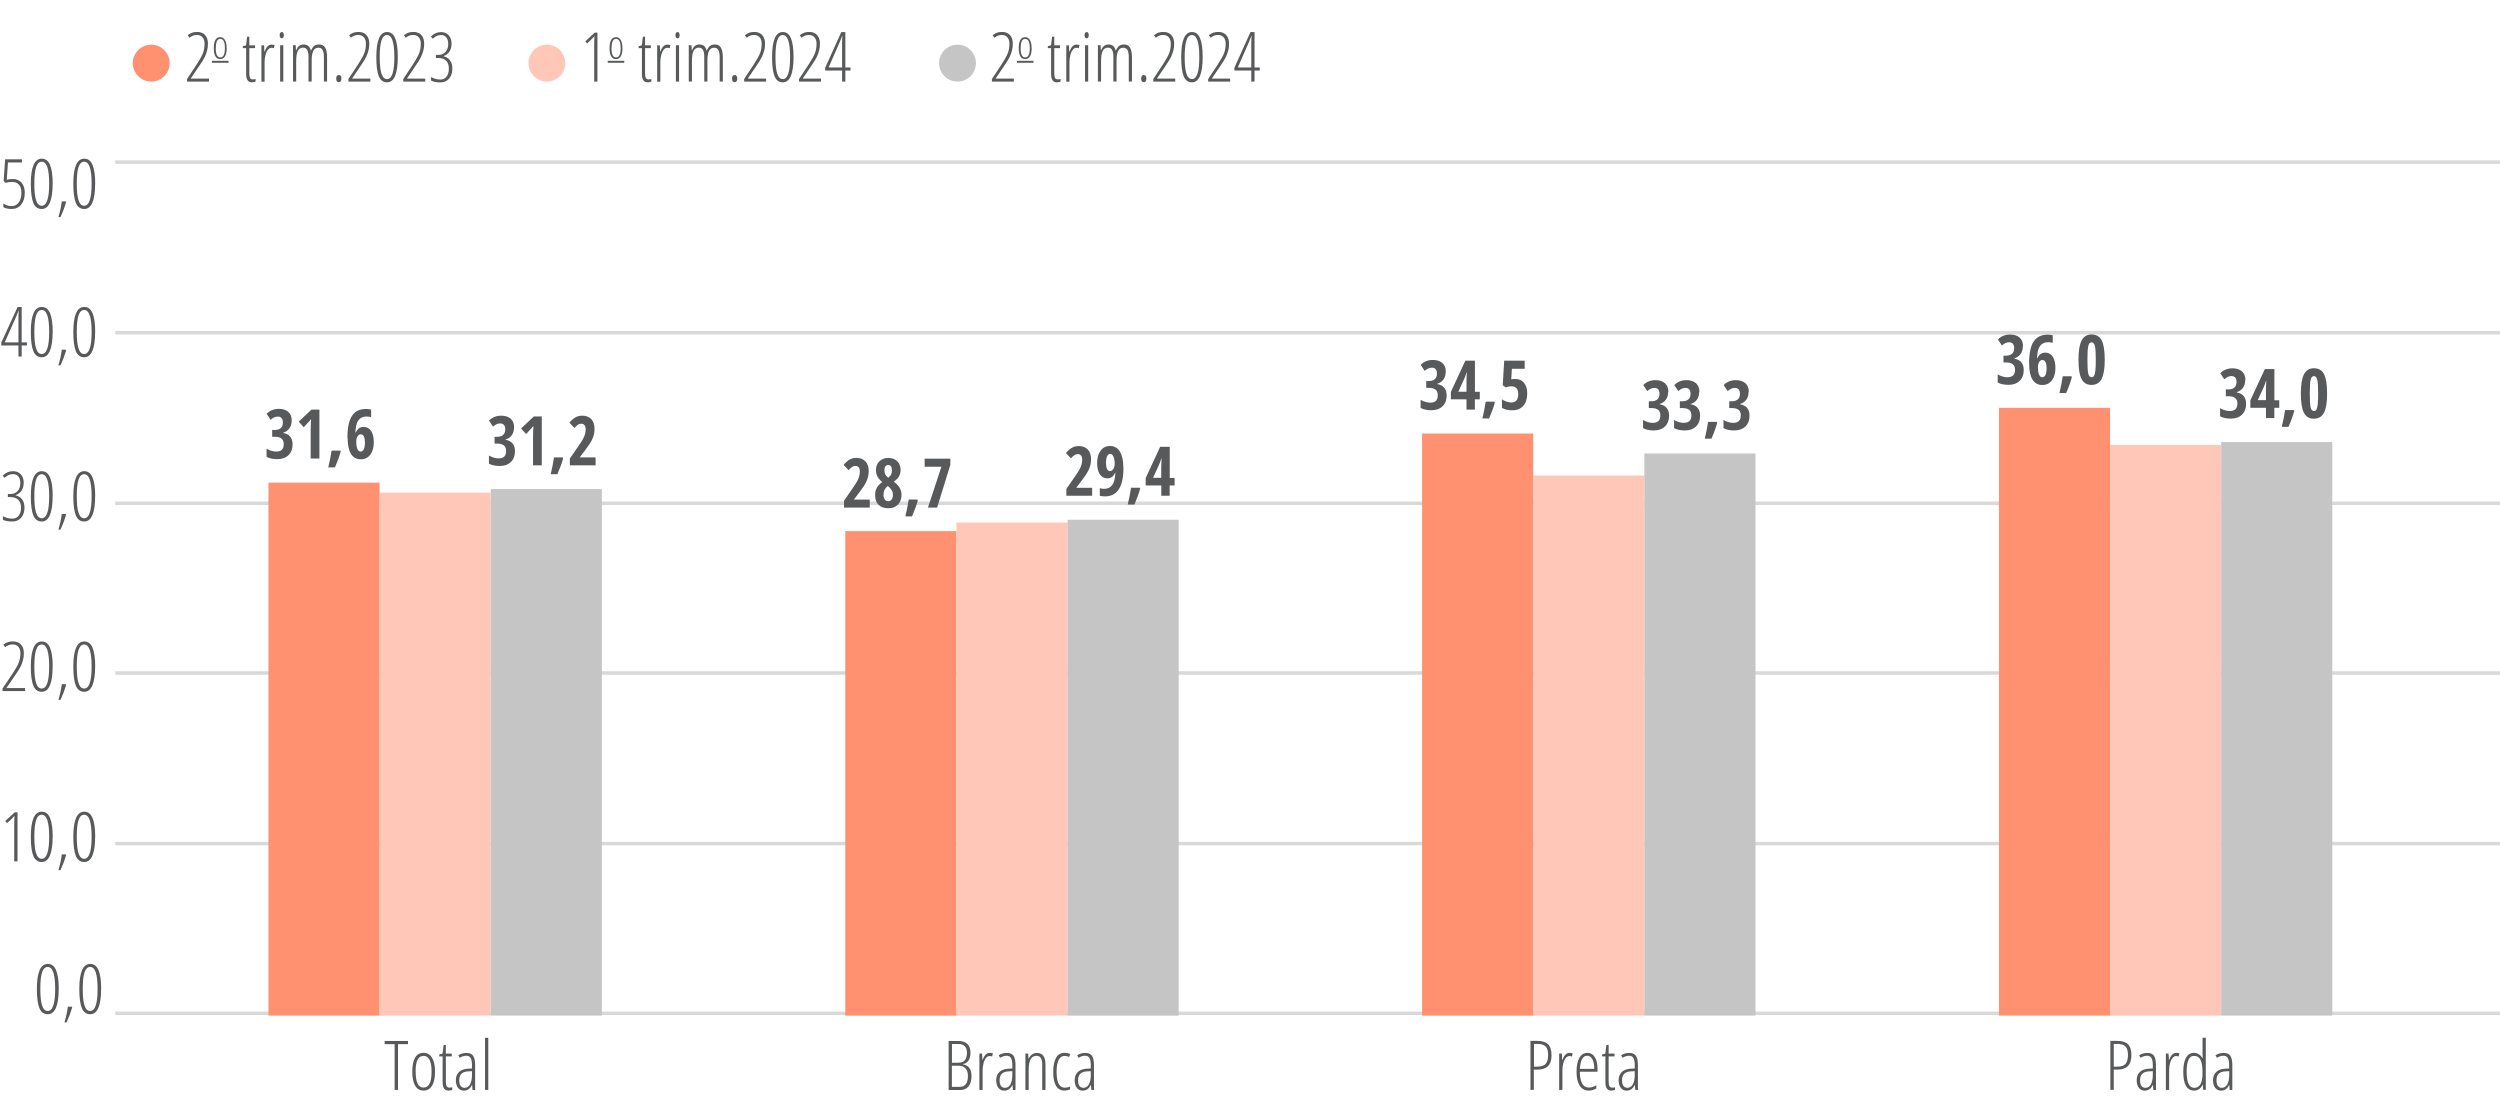 <?xml version="1.0" encoding="UTF-8"?>
<svg xmlns="http://www.w3.org/2000/svg" version="1.1" viewBox="0 0 355.27 157.32">
  <defs>
    <style>
      .cls-1 {
        fill: #58595b;
      }

      .cls-1, .cls-2, .cls-3, .cls-4, .cls-5 {
        stroke-width: 0px;
      }

      .cls-2 {
        fill: #ffc7b8;
      }

      .cls-3 {
        fill: #ff9070;
      }

      .cls-6 {
        fill: none;
        stroke: #d9d9d9;
        stroke-miterlimit: 10;
        stroke-width: .5px;
      }

      .cls-4 {
        fill: #c5c5c5;
      }

      .cls-5 {
        fill: #c5c5c5;
      }
    </style>
  </defs>
  <g id="Camada_2" data-name="Camada 2">
    <g>
      <path class="cls-1" d="M144.08,11.6h-3.12v-.37l1.4-2.12c.43-.66.72-1.18.87-1.58.15-.4.22-.84.22-1.33,0-.37-.1-.67-.29-.9-.19-.22-.46-.33-.79-.33-.22,0-.41.03-.57.1-.16.06-.33.16-.49.29l-.25-.36c.22-.17.44-.29.64-.36s.44-.1.71-.1c.48,0,.85.15,1.12.45s.4.7.4,1.21c0,.35-.04.68-.12.99-.08.31-.19.61-.33.9-.14.3-.38.68-.7,1.15l-1.28,1.89v.04h2.58v.43Z"/>
      <path class="cls-1" d="M146.61,6.84c0,.51-.08.9-.24,1.16-.16.27-.39.4-.69.4s-.52-.13-.68-.4c-.16-.27-.23-.66-.23-1.16,0-1.04.31-1.56.92-1.56.29,0,.51.14.67.41.16.27.24.65.24,1.15ZM145.04,6.84c0,.44.05.76.16.99.1.22.27.33.49.33.43,0,.65-.44.65-1.32s-.22-1.31-.65-1.31c-.23,0-.39.11-.49.33-.1.22-.15.54-.15.98Z"/>
      <path class="cls-1" d="M150.34,11.28c.14,0,.26-.02.37-.06v.38c-.14.06-.32.1-.54.1-.53,0-.8-.4-.8-1.19v-3.67h-.47v-.27l.46-.13.15-1.23h.31v1.23h.82v.4h-.82v3.54c0,.35.04.59.11.71s.21.19.4.19Z"/>
      <path class="cls-1" d="M152.96,6.34c.16,0,.31.02.45.07l-.11.45c-.11-.05-.23-.07-.35-.07-.17,0-.34.09-.49.27-.15.18-.27.43-.35.75-.09.32-.13.67-.13,1.06v2.74h-.45v-5.17h.37l.05.9h.03c.24-.67.57-1,.98-1Z"/>
      <path class="cls-1" d="M154.12,5c0-.14.03-.25.09-.33.06-.08.13-.12.23-.12.09,0,.15.04.2.12.05.08.08.19.08.33s-.03.25-.08.33c-.05.08-.12.12-.2.12-.09,0-.17-.04-.23-.12-.06-.08-.09-.19-.09-.33ZM154.64,11.6h-.45v-5.17h.45v5.17Z"/>
      <path class="cls-1" d="M160.41,11.6v-3.52c0-.87-.25-1.3-.76-1.3-.35,0-.6.15-.75.45s-.23.75-.23,1.34v3.02h-.45v-3.52c0-.44-.06-.76-.19-.98-.12-.21-.32-.32-.58-.32-.34,0-.59.16-.75.47s-.23.82-.23,1.51v2.84h-.45v-5.17h.38l.04.72h.04c.21-.55.56-.82,1.05-.82.29,0,.51.08.68.23s.28.38.36.67c.12-.32.28-.55.46-.69s.42-.21.7-.21c.39,0,.68.15.86.45s.27.78.27,1.44v3.38h-.45Z"/>
      <path class="cls-1" d="M162.17,11.17c0-.34.12-.51.37-.51.1,0,.19.04.26.11.07.08.11.21.11.4s-.04.31-.11.39c-.07.08-.16.12-.26.12-.25,0-.37-.17-.37-.5Z"/>
      <path class="cls-1" d="M167.01,11.6h-3.12v-.37l1.4-2.12c.43-.66.72-1.18.87-1.58.15-.4.22-.84.22-1.33,0-.37-.1-.67-.29-.9-.19-.22-.46-.33-.79-.33-.22,0-.41.03-.57.1-.16.06-.33.16-.49.29l-.25-.36c.22-.17.44-.29.64-.36s.44-.1.71-.1c.48,0,.85.15,1.12.45s.4.7.4,1.21c0,.35-.04.68-.12.99-.08.31-.19.61-.33.9-.14.3-.38.68-.7,1.15l-1.28,1.89v.04h2.58v.43Z"/>
      <path class="cls-1" d="M170.91,8.11c0,1.18-.13,2.07-.38,2.68-.26.61-.64.91-1.15.91-.54,0-.92-.28-1.16-.84s-.36-1.48-.36-2.74c0-2.38.51-3.57,1.52-3.57.53,0,.91.29,1.16.89s.37,1.49.37,2.69ZM168.35,8.11c0,1.05.08,1.83.25,2.35.17.52.43.78.79.78.7,0,1.04-1.05,1.04-3.14s-.35-3.12-1.04-3.12c-.36,0-.62.26-.79.77-.17.51-.25,1.3-.25,2.35Z"/>
      <path class="cls-1" d="M174.81,11.6h-3.12v-.37l1.4-2.12c.43-.66.72-1.18.87-1.58.15-.4.22-.84.22-1.33,0-.37-.1-.67-.29-.9-.19-.22-.46-.33-.79-.33-.22,0-.41.03-.57.1-.16.06-.33.16-.49.29l-.25-.36c.22-.17.44-.29.64-.36s.44-.1.71-.1c.48,0,.85.15,1.12.45s.4.7.4,1.21c0,.35-.04.68-.12.99-.08.31-.19.61-.33.9-.14.3-.38.68-.7,1.15l-1.28,1.89v.04h2.58v.43Z"/>
      <path class="cls-1" d="M179.02,10.02h-.74v1.58h-.46v-1.58h-2.4v-.4l2.28-5.06h.58v5.03h.74v.43ZM177.82,9.59v-3.36c0-.39.01-.76.04-1.13h-.03l-.35.89-1.58,3.6h1.92Z"/>
      <path class="cls-1" d="M144.51,8.92v-.28h2.36v.28h-2.36Z"/>
    </g>
    <g>
      <path class="cls-1" d="M29.7,11.6h-3.12v-.37l1.4-2.12c.43-.66.72-1.18.87-1.58.15-.4.22-.84.22-1.33,0-.37-.1-.67-.29-.9-.19-.22-.46-.33-.79-.33-.22,0-.41.03-.57.1-.16.06-.33.16-.49.29l-.25-.36c.22-.17.44-.29.64-.36s.44-.1.71-.1c.48,0,.85.15,1.12.45s.4.7.4,1.21c0,.35-.04.68-.12.99-.08.31-.19.61-.33.9-.14.3-.38.68-.7,1.15l-1.28,1.89v.04h2.58v.43Z"/>
      <path class="cls-1" d="M32.22,6.84c0,.51-.08.9-.24,1.16-.16.27-.39.4-.69.4s-.52-.13-.68-.4c-.16-.27-.23-.66-.23-1.16,0-1.04.31-1.56.92-1.56.29,0,.51.14.67.41.16.27.24.65.24,1.15ZM30.66,6.84c0,.44.05.76.16.99.1.22.27.33.49.33.43,0,.65-.44.65-1.32s-.22-1.31-.65-1.31c-.23,0-.39.11-.49.33-.1.22-.15.54-.15.98Z"/>
      <path class="cls-1" d="M35.95,11.28c.14,0,.26-.02.37-.06v.38c-.14.06-.32.1-.54.1-.53,0-.8-.4-.8-1.19v-3.67h-.47v-.27l.46-.13.15-1.23h.31v1.23h.82v.4h-.82v3.54c0,.35.04.59.11.71s.21.19.4.19Z"/>
      <path class="cls-1" d="M38.58,6.34c.16,0,.31.02.45.07l-.11.45c-.11-.05-.23-.07-.35-.07-.17,0-.34.09-.49.27-.15.18-.27.43-.35.75-.09.32-.13.67-.13,1.06v2.74h-.45v-5.17h.37l.05.9h.03c.24-.67.57-1,.98-1Z"/>
      <path class="cls-1" d="M39.74,5c0-.14.03-.25.09-.33.06-.08.13-.12.23-.12.09,0,.15.04.2.12.05.08.08.19.08.33s-.03.25-.08.33c-.05.08-.12.12-.2.12-.09,0-.17-.04-.23-.12-.06-.08-.09-.19-.09-.33ZM40.26,11.6h-.45v-5.17h.45v5.17Z"/>
      <path class="cls-1" d="M46.03,11.6v-3.52c0-.87-.25-1.3-.76-1.3-.35,0-.6.15-.75.45s-.23.75-.23,1.34v3.02h-.45v-3.52c0-.44-.06-.76-.19-.98-.12-.21-.32-.32-.58-.32-.34,0-.59.16-.75.47s-.23.82-.23,1.51v2.84h-.45v-5.17h.38l.04.72h.04c.21-.55.56-.82,1.05-.82.29,0,.51.08.68.23s.28.38.36.67c.12-.32.28-.55.46-.69s.42-.21.7-.21c.39,0,.68.15.86.45s.27.78.27,1.44v3.38h-.45Z"/>
      <path class="cls-1" d="M47.78,11.17c0-.34.12-.51.37-.51.1,0,.19.04.26.11.07.08.11.21.11.4s-.04.31-.11.39c-.07.08-.16.12-.26.12-.25,0-.37-.17-.37-.5Z"/>
      <path class="cls-1" d="M52.63,11.6h-3.12v-.37l1.4-2.12c.43-.66.72-1.18.87-1.58.15-.4.22-.84.22-1.33,0-.37-.1-.67-.29-.9-.19-.22-.46-.33-.79-.33-.22,0-.41.03-.57.1-.16.06-.33.16-.49.29l-.25-.36c.22-.17.44-.29.64-.36s.44-.1.71-.1c.48,0,.85.15,1.12.45s.4.7.4,1.21c0,.35-.04.68-.12.99-.08.31-.19.61-.33.9-.14.3-.38.68-.7,1.15l-1.28,1.89v.04h2.58v.43Z"/>
      <path class="cls-1" d="M56.53,8.11c0,1.18-.13,2.07-.38,2.68-.26.61-.64.91-1.15.91-.54,0-.92-.28-1.16-.84s-.36-1.48-.36-2.74c0-2.38.51-3.57,1.52-3.57.53,0,.91.29,1.16.89s.37,1.49.37,2.69ZM53.96,8.11c0,1.05.08,1.83.25,2.35.17.52.43.78.79.78.7,0,1.04-1.05,1.04-3.14s-.35-3.12-1.04-3.12c-.36,0-.62.26-.79.77-.17.51-.25,1.3-.25,2.35Z"/>
      <path class="cls-1" d="M60.43,11.6h-3.12v-.37l1.4-2.12c.43-.66.72-1.18.87-1.58.15-.4.22-.84.22-1.33,0-.37-.1-.67-.29-.9-.19-.22-.46-.33-.79-.33-.22,0-.41.03-.57.1-.16.06-.33.16-.49.29l-.25-.36c.22-.17.44-.29.64-.36s.44-.1.71-.1c.48,0,.85.15,1.12.45s.4.7.4,1.21c0,.35-.04.68-.12.99-.08.31-.19.61-.33.9-.14.3-.38.68-.7,1.15l-1.28,1.89v.04h2.58v.43Z"/>
      <path class="cls-1" d="M64.17,6.19c0,.44-.09.8-.28,1.11-.19.3-.47.52-.85.66v.04c.39.09.69.28.91.58.22.3.33.68.33,1.15,0,.6-.15,1.08-.46,1.44-.31.36-.72.54-1.25.54s-.97-.08-1.31-.25v-.51c.4.23.84.35,1.31.35.39,0,.69-.14.9-.42s.32-.67.32-1.15c0-.46-.13-.83-.38-1.09-.25-.26-.62-.4-1.11-.4h-.35v-.44h.38c.41,0,.74-.14.99-.43.25-.28.38-.66.38-1.12,0-.4-.09-.71-.27-.93-.18-.23-.43-.34-.75-.34-.22,0-.42.04-.59.11-.17.07-.37.21-.58.41l-.29-.3c.23-.23.47-.39.7-.49.23-.1.48-.15.75-.15.46,0,.82.15,1.09.45.27.3.41.7.41,1.19Z"/>
      <path class="cls-1" d="M30.12,8.92v-.28h2.36v.28h-2.36Z"/>
    </g>
    <path class="cls-3" d="M24.11,8.97c0,1.45-1.17,2.62-2.62,2.62s-2.62-1.17-2.62-2.62,1.17-2.62,2.62-2.62,2.62,1.17,2.62,2.62"/>
    <g>
      <path class="cls-1" d="M84.9,11.6h-.46v-5.12c0-.42.01-.86.04-1.35-.07.09-.22.26-.47.5l-.59.54-.24-.3,1.34-1.24h.38v6.96Z"/>
      <path class="cls-1" d="M88.46,6.84c0,.51-.08.9-.24,1.16-.16.27-.39.4-.69.4s-.52-.13-.68-.4c-.16-.27-.23-.66-.23-1.16,0-1.04.31-1.56.92-1.56.29,0,.51.14.67.41.16.27.24.65.24,1.15ZM86.9,6.84c0,.44.05.76.16.99.1.22.27.33.49.33.43,0,.65-.44.65-1.32s-.22-1.31-.65-1.31c-.23,0-.39.11-.49.33-.1.22-.15.54-.15.98Z"/>
      <path class="cls-1" d="M92.19,11.28c.14,0,.26-.02.37-.06v.38c-.14.06-.32.1-.54.1-.53,0-.8-.4-.8-1.19v-3.67h-.47v-.27l.46-.13.15-1.23h.31v1.23h.82v.4h-.82v3.54c0,.35.04.59.11.71s.21.19.4.19Z"/>
      <path class="cls-1" d="M94.82,6.34c.16,0,.31.02.45.07l-.11.45c-.11-.05-.23-.07-.35-.07-.17,0-.34.09-.49.27-.15.18-.27.43-.35.75-.09.32-.13.67-.13,1.06v2.74h-.45v-5.17h.37l.05.9h.03c.24-.67.57-1,.98-1Z"/>
      <path class="cls-1" d="M95.98,5c0-.14.03-.25.09-.33.06-.08.13-.12.23-.12.09,0,.15.04.2.12.05.08.08.19.08.33s-.03.25-.08.33c-.05.08-.12.12-.2.12-.09,0-.17-.04-.23-.12-.06-.08-.09-.19-.09-.33ZM96.5,11.6h-.45v-5.17h.45v5.17Z"/>
      <path class="cls-1" d="M102.27,11.6v-3.52c0-.87-.25-1.3-.76-1.3-.35,0-.6.15-.75.45s-.23.75-.23,1.34v3.02h-.45v-3.52c0-.44-.06-.76-.19-.98-.12-.21-.32-.32-.58-.32-.34,0-.59.16-.75.47s-.23.82-.23,1.51v2.84h-.45v-5.17h.38l.04.72h.04c.21-.55.56-.82,1.05-.82.29,0,.51.08.68.23s.28.38.36.67c.12-.32.28-.55.46-.69s.42-.21.7-.21c.39,0,.68.15.86.45s.27.78.27,1.44v3.38h-.45Z"/>
      <path class="cls-1" d="M104.03,11.17c0-.34.12-.51.37-.51.1,0,.19.04.26.11.07.08.11.21.11.4s-.04.31-.11.39c-.07.08-.16.12-.26.12-.25,0-.37-.17-.37-.5Z"/>
      <path class="cls-1" d="M108.87,11.6h-3.12v-.37l1.4-2.12c.43-.66.72-1.18.87-1.58.15-.4.22-.84.22-1.33,0-.37-.1-.67-.29-.9-.19-.22-.46-.33-.79-.33-.22,0-.41.03-.57.1-.16.06-.33.16-.49.29l-.25-.36c.22-.17.44-.29.64-.36s.44-.1.71-.1c.48,0,.85.15,1.12.45s.4.7.4,1.21c0,.35-.04.68-.12.99-.08.31-.19.61-.33.9-.14.3-.38.68-.7,1.15l-1.28,1.89v.04h2.58v.43Z"/>
      <path class="cls-1" d="M112.77,8.11c0,1.18-.13,2.07-.38,2.68-.26.61-.64.91-1.15.91-.54,0-.92-.28-1.16-.84s-.36-1.48-.36-2.74c0-2.38.51-3.57,1.52-3.57.53,0,.91.29,1.16.89s.37,1.49.37,2.69ZM110.2,8.11c0,1.05.08,1.83.25,2.35.17.52.43.78.79.78.7,0,1.04-1.05,1.04-3.14s-.35-3.12-1.04-3.12c-.36,0-.62.26-.79.77-.17.51-.25,1.3-.25,2.35Z"/>
      <path class="cls-1" d="M116.67,11.6h-3.12v-.37l1.4-2.12c.43-.66.72-1.18.87-1.58.15-.4.22-.84.22-1.33,0-.37-.1-.67-.29-.9-.19-.22-.46-.33-.79-.33-.22,0-.41.03-.57.1-.16.06-.33.16-.49.29l-.25-.36c.22-.17.44-.29.64-.36s.44-.1.71-.1c.48,0,.85.15,1.12.45s.4.7.4,1.21c0,.35-.04.68-.12.99-.08.31-.19.61-.33.9-.14.3-.38.68-.7,1.15l-1.28,1.89v.04h2.58v.43Z"/>
      <path class="cls-1" d="M120.87,10.02h-.74v1.58h-.46v-1.58h-2.4v-.4l2.28-5.06h.58v5.03h.74v.43ZM119.67,9.59v-3.36c0-.39.01-.76.04-1.13h-.03l-.35.89-1.58,3.6h1.92Z"/>
      <path class="cls-1" d="M86.36,8.92v-.28h2.36v.28h-2.36Z"/>
    </g>
    <path class="cls-2" d="M80.34,8.97c0,1.45-1.17,2.62-2.62,2.62s-2.62-1.17-2.62-2.62,1.17-2.62,2.62-2.62,2.62,1.17,2.62,2.62"/>
    <path class="cls-5" d="M138.69,8.97c0,1.45-1.17,2.62-2.62,2.62s-2.62-1.17-2.62-2.62,1.17-2.62,2.62-2.62,2.62,1.17,2.62,2.62"/>
    <path class="cls-6" d="M16.37,119.88h338.9M16.37,95.64h338.9M16.37,71.52h338.9M16.37,47.28h338.9M16.37,23.04h338.9"/>
    <line class="cls-6" x1="16.37" y1="144" x2="355.27" y2="144"/>
    <g>
      <path class="cls-1" d="M8.34,140.54c0,1.18-.13,2.07-.39,2.68-.26.61-.65.91-1.16.91-.54,0-.94-.28-1.18-.84s-.37-1.48-.37-2.74c0-2.38.52-3.57,1.55-3.57.54,0,.93.29,1.18.89.25.59.38,1.49.38,2.69ZM5.73,140.54c0,1.05.08,1.83.25,2.35.17.52.44.78.8.78.71,0,1.06-1.05,1.06-3.14s-.35-3.12-1.06-3.12c-.36,0-.63.26-.8.77-.17.51-.25,1.3-.25,2.35Z"/>
      <path class="cls-1" d="M10.26,143.17c-.21.71-.48,1.42-.8,2.12h-.3c.24-.81.4-1.55.48-2.23h.56l.07.11Z"/>
      <path class="cls-1" d="M14.37,140.54c0,1.18-.13,2.07-.39,2.68-.26.61-.65.91-1.16.91-.54,0-.94-.28-1.18-.84s-.37-1.48-.37-2.74c0-2.38.52-3.57,1.55-3.57.54,0,.93.29,1.18.89.25.59.38,1.49.38,2.69ZM11.76,140.54c0,1.05.08,1.83.25,2.35.17.52.44.78.8.78.71,0,1.06-1.05,1.06-3.14s-.35-3.12-1.06-3.12c-.36,0-.63.26-.8.77-.17.51-.25,1.3-.25,2.35Z"/>
    </g>
    <g>
      <path class="cls-1" d="M2.48,122.4h-.46v-5.12c0-.42.01-.86.04-1.35-.07.09-.23.26-.47.5l-.6.54-.25-.3,1.36-1.24h.39v6.96Z"/>
      <path class="cls-1" d="M7.48,118.91c0,1.18-.13,2.07-.39,2.68-.26.61-.65.91-1.16.91-.54,0-.94-.28-1.18-.84s-.37-1.48-.37-2.74c0-2.38.52-3.57,1.55-3.57.54,0,.93.29,1.18.89.25.59.38,1.49.38,2.69ZM4.88,118.91c0,1.05.08,1.83.25,2.35.17.52.44.78.8.78.71,0,1.06-1.05,1.06-3.14s-.35-3.12-1.06-3.12c-.36,0-.63.26-.8.77-.17.51-.25,1.3-.25,2.35Z"/>
      <path class="cls-1" d="M9.4,121.53c-.21.71-.48,1.42-.8,2.12h-.3c.24-.81.4-1.55.48-2.23h.56l.07.11Z"/>
      <path class="cls-1" d="M13.52,118.91c0,1.18-.13,2.07-.39,2.68-.26.61-.65.91-1.16.91-.54,0-.94-.28-1.18-.84s-.37-1.48-.37-2.74c0-2.38.52-3.57,1.55-3.57.54,0,.93.29,1.18.89.25.59.38,1.49.38,2.69ZM10.91,118.91c0,1.05.08,1.83.25,2.35.17.52.44.78.8.78.71,0,1.06-1.05,1.06-3.14s-.35-3.12-1.06-3.12c-.36,0-.63.26-.8.77-.17.51-.25,1.3-.25,2.35Z"/>
    </g>
    <g>
      <path class="cls-1" d="M3.52,98.21H.36v-.37l1.43-2.12c.44-.66.73-1.18.88-1.58.15-.4.23-.84.23-1.33,0-.37-.1-.67-.29-.9-.2-.22-.46-.33-.8-.33-.22,0-.42.03-.58.1-.17.06-.33.16-.5.29l-.26-.36c.23-.17.44-.29.65-.36s.45-.1.72-.1c.49,0,.87.15,1.14.45.27.3.41.7.41,1.21,0,.35-.04.68-.12.99-.08.31-.19.61-.33.9-.14.3-.38.68-.71,1.15l-1.3,1.89v.04h2.63v.43Z"/>
      <path class="cls-1" d="M7.48,94.72c0,1.18-.13,2.07-.39,2.68-.26.61-.65.91-1.16.91-.54,0-.94-.28-1.18-.84s-.37-1.48-.37-2.74c0-2.38.52-3.57,1.55-3.57.54,0,.93.29,1.18.89.25.59.38,1.49.38,2.69ZM4.88,94.72c0,1.05.08,1.83.25,2.35.17.52.44.78.8.78.71,0,1.06-1.05,1.06-3.14s-.35-3.12-1.06-3.12c-.36,0-.63.26-.8.77-.17.51-.25,1.3-.25,2.35Z"/>
      <path class="cls-1" d="M9.4,97.34c-.21.71-.48,1.42-.8,2.12h-.3c.24-.81.4-1.55.48-2.23h.56l.07.11Z"/>
      <path class="cls-1" d="M13.52,94.72c0,1.18-.13,2.07-.39,2.68-.26.61-.65.91-1.16.91-.54,0-.94-.28-1.18-.84s-.37-1.48-.37-2.74c0-2.38.52-3.57,1.55-3.57.54,0,.93.29,1.18.89.25.59.38,1.49.38,2.69ZM10.91,94.72c0,1.05.08,1.83.25,2.35.17.52.44.78.8.78.71,0,1.06-1.05,1.06-3.14s-.35-3.12-1.06-3.12c-.36,0-.63.26-.8.77-.17.51-.25,1.3-.25,2.35Z"/>
    </g>
    <g>
      <path class="cls-1" d="M3.37,68.59c0,.44-.1.8-.29,1.11-.19.3-.48.52-.86.66v.04c.4.09.71.28.93.58.22.3.33.68.33,1.15,0,.6-.16,1.08-.47,1.44s-.73.54-1.27.54-.99-.08-1.33-.25v-.51c.41.23.85.35,1.33.35.39,0,.7-.14.92-.42s.33-.67.33-1.15c0-.46-.13-.83-.38-1.09-.25-.26-.63-.4-1.13-.4h-.36v-.44h.39c.41,0,.75-.14,1-.43.26-.28.38-.66.38-1.12,0-.4-.09-.71-.27-.93-.18-.23-.44-.34-.77-.34-.22,0-.42.04-.6.11-.18.07-.37.21-.59.41l-.29-.3c.24-.23.47-.39.71-.49.23-.1.49-.15.77-.15.46,0,.83.15,1.11.45.28.3.41.7.41,1.19Z"/>
      <path class="cls-1" d="M7.48,70.52c0,1.18-.13,2.07-.39,2.68-.26.61-.65.91-1.16.91-.54,0-.94-.28-1.18-.84s-.37-1.48-.37-2.74c0-2.38.52-3.57,1.55-3.57.54,0,.93.29,1.18.89.25.59.38,1.49.38,2.69ZM4.88,70.52c0,1.05.08,1.83.25,2.35.17.52.44.78.8.78.71,0,1.06-1.05,1.06-3.14s-.35-3.12-1.06-3.12c-.36,0-.63.26-.8.77-.17.51-.25,1.3-.25,2.35Z"/>
      <path class="cls-1" d="M9.4,73.14c-.21.71-.48,1.42-.8,2.12h-.3c.24-.81.4-1.55.48-2.23h.56l.07.11Z"/>
      <path class="cls-1" d="M13.52,70.52c0,1.18-.13,2.07-.39,2.68-.26.61-.65.91-1.16.91-.54,0-.94-.28-1.18-.84s-.37-1.48-.37-2.74c0-2.38.52-3.57,1.55-3.57.54,0,.93.29,1.18.89.25.59.38,1.49.38,2.69ZM10.91,70.52c0,1.05.08,1.83.25,2.35.17.52.44.78.8.78.71,0,1.06-1.05,1.06-3.14s-.35-3.12-1.06-3.12c-.36,0-.63.26-.8.77-.17.51-.25,1.3-.25,2.35Z"/>
    </g>
    <g>
      <path class="cls-1" d="M3.83,49.09h-.75v1.58h-.46v-1.58H.18v-.4l2.32-5.06h.58v5.03h.75v.43ZM2.62,48.66v-3.36c0-.39.01-.76.04-1.13h-.03l-.36.89-1.6,3.6h1.95Z"/>
      <path class="cls-1" d="M7.48,47.18c0,1.18-.13,2.07-.39,2.68-.26.61-.65.91-1.16.91-.54,0-.94-.28-1.18-.84s-.37-1.48-.37-2.74c0-2.38.52-3.57,1.55-3.57.54,0,.93.29,1.18.89.25.59.38,1.49.38,2.69ZM4.88,47.18c0,1.05.08,1.83.25,2.35.17.52.44.78.8.78.71,0,1.06-1.05,1.06-3.14s-.35-3.12-1.06-3.12c-.36,0-.63.26-.8.77-.17.51-.25,1.3-.25,2.35Z"/>
      <path class="cls-1" d="M9.4,49.8c-.21.71-.48,1.42-.8,2.12h-.3c.24-.81.4-1.55.48-2.23h.56l.07.11Z"/>
      <path class="cls-1" d="M13.52,47.18c0,1.18-.13,2.07-.39,2.68-.26.61-.65.91-1.16.91-.54,0-.94-.28-1.18-.84s-.37-1.48-.37-2.74c0-2.38.52-3.57,1.55-3.57.54,0,.93.29,1.18.89.25.59.38,1.49.38,2.69ZM10.91,47.18c0,1.05.08,1.83.25,2.35.17.52.44.78.8.78.71,0,1.06-1.05,1.06-3.14s-.35-3.12-1.06-3.12c-.36,0-.63.26-.8.77-.17.51-.25,1.3-.25,2.35Z"/>
    </g>
    <g>
      <path class="cls-1" d="M1.76,25.85c-.33,0-.66.05-1,.14l-.24-.3.21-3.05h2.39v.45H1.13l-.17,2.45c.29-.06.57-.1.84-.1.53,0,.95.17,1.26.52.31.35.46.82.46,1.43,0,.7-.17,1.26-.51,1.68-.34.42-.79.63-1.35.63-.5,0-.9-.09-1.18-.26v-.52c.35.24.74.37,1.16.37s.77-.17,1.02-.52c.25-.35.38-.8.38-1.35,0-.52-.11-.91-.34-1.17-.23-.26-.54-.39-.93-.39Z"/>
      <path class="cls-1" d="M7.48,26.11c0,1.18-.13,2.07-.39,2.68-.26.61-.65.91-1.16.91-.54,0-.94-.28-1.18-.84s-.37-1.48-.37-2.74c0-2.38.52-3.57,1.55-3.57.54,0,.93.29,1.18.89.25.59.38,1.49.38,2.69ZM4.88,26.11c0,1.05.08,1.83.25,2.35.17.52.44.78.8.78.71,0,1.06-1.05,1.06-3.14s-.35-3.12-1.06-3.12c-.36,0-.63.26-.8.77-.17.51-.25,1.3-.25,2.35Z"/>
      <path class="cls-1" d="M9.4,28.73c-.21.71-.48,1.42-.8,2.12h-.3c.24-.81.4-1.55.48-2.23h.56l.07.11Z"/>
      <path class="cls-1" d="M13.52,26.11c0,1.18-.13,2.07-.39,2.68-.26.61-.65.91-1.16.91-.54,0-.94-.28-1.18-.84s-.37-1.48-.37-2.74c0-2.38.52-3.57,1.55-3.57.54,0,.93.29,1.18.89.25.59.38,1.49.38,2.69ZM10.91,26.11c0,1.05.08,1.83.25,2.35.17.52.44.78.8.78.71,0,1.06-1.05,1.06-3.14s-.35-3.12-1.06-3.12c-.36,0-.63.26-.8.77-.17.51-.25,1.3-.25,2.35Z"/>
    </g>
    <g>
      <path class="cls-1" d="M56.56,154.89h-.48v-6.51h-1.42v-.45h3.32v.45h-1.42v6.51Z"/>
      <path class="cls-1" d="M61.82,152.29c0,.87-.14,1.54-.42,2-.28.46-.68.69-1.21.69s-.91-.23-1.19-.69c-.28-.46-.41-1.13-.41-2,0-1.78.54-2.67,1.62-2.67.51,0,.9.23,1.19.7.28.47.42,1.12.42,1.97ZM59.07,152.29c0,.75.09,1.31.27,1.69s.47.57.85.57c.76,0,1.14-.75,1.14-2.26s-.38-2.24-1.14-2.24c-.4,0-.68.19-.86.56-.18.38-.27.94-.27,1.68Z"/>
      <path class="cls-1" d="M63.89,154.56c.14,0,.27-.02.38-.06v.38c-.14.06-.33.1-.55.1-.55,0-.82-.4-.82-1.19v-3.67h-.48v-.27l.47-.13.15-1.23h.32v1.23h.84v.4h-.84v3.54c0,.35.04.59.12.71s.21.19.41.19Z"/>
      <path class="cls-1" d="M67.15,154.89l-.06-.72h-.02c-.25.55-.64.82-1.15.82-.34,0-.62-.13-.83-.4-.21-.27-.31-.63-.31-1.08,0-.49.15-.88.45-1.17.3-.29.73-.44,1.27-.47l.57-.03v-.43c0-.48-.06-.83-.19-1.05-.12-.22-.33-.33-.62-.33-.3,0-.61.1-.93.29l-.2-.36c.37-.22.75-.33,1.16-.33.44,0,.75.13.94.4.19.27.29.72.29,1.35v3.52h-.38ZM66.02,154.59c.33,0,.59-.16.77-.48.18-.32.28-.77.28-1.35v-.54l-.55.03c-.43.02-.74.14-.95.35-.21.21-.31.51-.31.91,0,.37.07.65.2.82.14.17.32.26.56.26Z"/>
      <path class="cls-1" d="M69.39,154.89h-.46v-7.41h.46v7.41Z"/>
    </g>
    <g>
      <path class="cls-1" d="M134.8,147.93h1.37c.56,0,.99.14,1.29.42s.45.69.45,1.24c0,.94-.35,1.48-1.06,1.62v.04c.41.08.71.26.91.53.2.27.3.65.3,1.14,0,.62-.14,1.11-.42,1.46s-.68.52-1.19.52h-1.64v-6.96ZM135.27,151.02h.9c.45,0,.76-.12.95-.36.19-.24.29-.6.29-1.09,0-.39-.1-.69-.31-.9-.21-.21-.52-.31-.93-.31h-.89v2.67ZM135.27,151.45v3h1.1c.79,0,1.18-.52,1.18-1.56,0-.46-.12-.82-.35-1.07-.23-.25-.55-.37-.97-.37h-.96Z"/>
      <path class="cls-1" d="M140.64,149.62c.17,0,.32.02.46.07l-.11.45c-.12-.05-.24-.07-.36-.07-.18,0-.35.09-.5.27s-.28.43-.36.75c-.09.32-.13.67-.13,1.06v2.74h-.46v-5.17h.38l.05.9h.03c.25-.67.58-1,1.01-1Z"/>
      <path class="cls-1" d="M143.94,154.89l-.06-.72h-.02c-.25.55-.64.82-1.15.82-.34,0-.62-.13-.83-.4-.21-.27-.31-.63-.31-1.08,0-.49.15-.88.45-1.17.3-.29.73-.44,1.27-.47l.57-.03v-.43c0-.48-.06-.83-.19-1.05-.12-.22-.33-.33-.62-.33-.3,0-.61.1-.93.29l-.2-.36c.37-.22.75-.33,1.16-.33.44,0,.75.13.94.4.19.27.29.72.29,1.35v3.52h-.38ZM142.81,154.59c.33,0,.59-.16.77-.48.18-.32.28-.77.28-1.35v-.54l-.55.03c-.43.02-.74.14-.95.35-.21.21-.31.51-.31.91,0,.37.07.65.2.82.14.17.32.26.56.26Z"/>
      <path class="cls-1" d="M148.11,154.89v-3.56c0-.86-.26-1.29-.78-1.29-.4,0-.69.16-.87.48-.18.32-.28.83-.28,1.53v2.84h-.46v-5.17h.39l.04.72h.04c.11-.26.27-.46.48-.6.21-.14.43-.21.67-.21.41,0,.72.13.92.4.21.27.31.7.31,1.29v3.57h-.46Z"/>
      <path class="cls-1" d="M151.27,154.98c-.53,0-.93-.22-1.2-.67-.27-.45-.4-1.11-.4-1.98s.14-1.55.41-2.02c.27-.46.67-.69,1.2-.69.33,0,.6.06.82.18l-.18.4c-.22-.1-.42-.15-.6-.15-.78,0-1.17.76-1.17,2.27s.39,2.25,1.17,2.25c.23,0,.48-.05.75-.15v.38c-.11.06-.24.1-.4.13-.16.03-.29.05-.41.05Z"/>
      <path class="cls-1" d="M155.09,154.89l-.06-.72h-.02c-.25.55-.64.82-1.15.82-.34,0-.62-.13-.83-.4-.21-.27-.31-.63-.31-1.08,0-.49.15-.88.45-1.17.3-.29.73-.44,1.27-.47l.57-.03v-.43c0-.48-.06-.83-.19-1.05-.12-.22-.33-.33-.62-.33-.3,0-.61.1-.93.29l-.2-.36c.37-.22.75-.33,1.16-.33.44,0,.75.13.94.4.19.27.29.72.29,1.35v3.52h-.38ZM153.96,154.59c.33,0,.59-.16.77-.48.18-.32.28-.77.28-1.35v-.54l-.55.03c-.43.02-.74.14-.95.35-.21.21-.31.51-.31.91,0,.37.07.65.2.82.14.17.32.26.56.26Z"/>
    </g>
    <g>
      <path class="cls-1" d="M220.49,149.92c0,.72-.17,1.24-.51,1.58s-.84.5-1.5.5h-.51v2.88h-.48v-6.96h.98c.7,0,1.21.16,1.53.48.32.32.48.83.48,1.52ZM217.98,151.58h.48c.56,0,.96-.13,1.19-.39.23-.26.35-.68.35-1.27s-.12-.96-.36-1.21c-.24-.24-.62-.36-1.12-.36h-.53v3.23Z"/>
      <path class="cls-1" d="M223.03,149.62c.17,0,.32.02.46.07l-.11.45c-.12-.05-.24-.07-.36-.07-.18,0-.35.09-.5.27s-.28.43-.36.75c-.09.32-.13.67-.13,1.06v2.74h-.46v-5.17h.38l.05.9h.03c.25-.67.58-1,1.01-1Z"/>
      <path class="cls-1" d="M225.78,154.98c-.56,0-.99-.23-1.29-.7-.3-.47-.45-1.11-.45-1.94,0-.88.13-1.56.4-2.02.27-.46.65-.7,1.16-.7.44,0,.79.2,1.04.61.25.41.38.96.38,1.65v.42h-2.51c0,.75.12,1.32.33,1.69.21.37.53.56.96.56.33,0,.68-.11,1.05-.32v.44c-.34.21-.69.31-1.07.31ZM225.57,150.03c-.64,0-.99.62-1.05,1.86h2.04c0-.57-.09-1.02-.27-1.36-.18-.34-.42-.5-.72-.5Z"/>
      <path class="cls-1" d="M229.13,154.56c.14,0,.27-.02.38-.06v.38c-.14.06-.33.1-.55.1-.55,0-.82-.4-.82-1.19v-3.67h-.48v-.27l.47-.13.15-1.23h.32v1.23h.84v.4h-.84v3.54c0,.35.04.59.12.71s.21.19.41.19Z"/>
      <path class="cls-1" d="M232.39,154.89l-.06-.72h-.02c-.25.55-.64.82-1.15.82-.35,0-.62-.13-.83-.4s-.31-.63-.31-1.08c0-.49.15-.88.45-1.17s.73-.44,1.27-.47l.57-.03v-.43c0-.48-.06-.83-.19-1.05-.12-.22-.33-.33-.62-.33-.3,0-.61.1-.93.29l-.2-.36c.37-.22.75-.33,1.16-.33.44,0,.75.13.94.4.19.27.29.72.29,1.35v3.52h-.38ZM231.26,154.59c.33,0,.59-.16.77-.48.18-.32.28-.77.28-1.35v-.54l-.55.03c-.43.02-.74.14-.95.35-.21.21-.31.51-.31.91,0,.37.07.65.21.82.14.17.32.26.56.26Z"/>
    </g>
    <g>
      <path class="cls-1" d="M302.89,149.92c0,.72-.17,1.24-.5,1.58-.34.34-.84.5-1.5.5h-.51v2.88h-.48v-6.96h.98c.7,0,1.21.16,1.53.48.32.32.48.83.48,1.52ZM300.38,151.58h.48c.56,0,.96-.13,1.19-.39.23-.26.35-.68.35-1.27s-.12-.96-.36-1.21c-.24-.24-.62-.36-1.13-.36h-.53v3.23Z"/>
      <path class="cls-1" d="M306.01,154.89l-.06-.72h-.02c-.25.55-.64.82-1.15.82-.35,0-.62-.13-.83-.4s-.31-.63-.31-1.08c0-.49.15-.88.45-1.17s.73-.44,1.27-.47l.57-.03v-.43c0-.48-.06-.83-.19-1.05-.12-.22-.33-.33-.62-.33-.3,0-.61.1-.93.29l-.2-.36c.37-.22.75-.33,1.16-.33.44,0,.75.13.94.4.19.27.29.72.29,1.35v3.52h-.38ZM304.88,154.59c.33,0,.59-.16.77-.48.18-.32.28-.77.28-1.35v-.54l-.55.03c-.43.02-.74.14-.95.35-.21.21-.31.51-.31.91,0,.37.07.65.21.82.14.17.32.26.56.26Z"/>
      <path class="cls-1" d="M309.25,149.62c.17,0,.32.02.46.07l-.11.45c-.12-.05-.24-.07-.36-.07-.18,0-.35.09-.5.27s-.28.43-.36.75c-.09.32-.13.67-.13,1.06v2.74h-.46v-5.17h.38l.05.9h.03c.25-.67.58-1,1-1Z"/>
      <path class="cls-1" d="M311.8,154.98c-1.03,0-1.54-.89-1.54-2.67,0-.88.13-1.54.39-2,.26-.46.64-.69,1.14-.69.24,0,.46.07.68.2.21.13.38.32.51.55h.04l-.02-.58v-2.32h.46v7.41h-.38l-.04-.72h-.04c-.13.26-.29.47-.49.61-.2.14-.43.21-.69.21ZM311.83,154.59c.37,0,.66-.17.86-.5s.3-.83.3-1.48v-.3c0-.78-.1-1.35-.29-1.72-.19-.36-.49-.54-.89-.54s-.65.19-.82.58c-.17.39-.25.95-.25,1.69s.09,1.31.26,1.69c.17.38.45.58.83.58Z"/>
      <path class="cls-1" d="M316.86,154.89l-.06-.72h-.02c-.25.55-.64.82-1.15.82-.35,0-.62-.13-.83-.4s-.31-.63-.31-1.08c0-.49.15-.88.45-1.17s.73-.44,1.27-.47l.57-.03v-.43c0-.48-.06-.83-.19-1.05-.12-.22-.33-.33-.62-.33-.3,0-.61.1-.93.29l-.2-.36c.37-.22.75-.33,1.16-.33.44,0,.75.13.94.4.19.27.29.72.29,1.35v3.52h-.38ZM315.74,154.59c.33,0,.59-.16.77-.48.18-.32.28-.77.28-1.35v-.54l-.55.03c-.43.02-.74.14-.95.35-.21.21-.31.51-.31.91,0,.37.07.65.21.82.14.17.32.26.56.26Z"/>
    </g>
  </g>
  <g id="Camada_1" data-name="Camada 1">
    <g>
      <path class="cls-3" d="M38.15,68.59h15.79v75.73h-15.79v-75.73h0ZM120.12,75.48h15.79v68.85h-15.79v-68.85h0ZM202.09,61.61h15.79v82.72h-15.79V61.61h0ZM284.07,57.96h15.79v86.36h-15.79V57.96h0Z"/>
      <path class="cls-2" d="M53.94,70.01h15.79v74.31h-15.79v-74.31h0ZM135.92,74.26h15.79v70.06h-15.79v-70.06h0ZM217.89,67.58h15.79v76.74h-15.79v-76.74h0ZM299.86,63.23h15.79v81.1h-15.79V63.23h0Z"/>
      <path class="cls-4" d="M69.74,69.5h15.79v74.82h-15.79v-74.82h0ZM151.71,73.86h15.79v70.47h-15.79v-70.47h0ZM233.68,64.44h15.79v79.88h-15.79v-79.88h0ZM315.65,62.82h15.79v81.5h-15.79V62.82h0Z"/>
      <g>
        <path class="cls-1" d="M41.45,59.77c0,.44-.11.81-.32,1.1-.21.3-.51.5-.89.62v.04c.43.07.76.24.99.51.23.27.35.64.35,1.11,0,.64-.19,1.15-.58,1.53-.39.38-.92.57-1.6.57-.6,0-1.11-.11-1.52-.33v-1.16c.21.13.43.23.67.3.24.07.47.11.69.11.36,0,.63-.08.81-.25.18-.17.27-.44.27-.81,0-.7-.42-1.04-1.25-1.04h-.39v-.97h.37c.37,0,.65-.09.85-.27s.3-.44.3-.79c0-.28-.06-.48-.19-.63-.13-.14-.3-.21-.53-.21-.35,0-.69.15-1.02.46l-.57-.86c.46-.47,1.04-.7,1.74-.7.57,0,1.02.15,1.35.44.32.3.48.7.48,1.22Z"/>
        <path class="cls-1" d="M45.4,65.16h-1.25v-4.08c0-.44.02-.96.06-1.53-.02.03-.1.13-.24.29-.14.16-.41.45-.81.87l-.71-.79,1.81-1.71h1.13v6.96Z"/>
        <path class="cls-1" d="M48.42,64.14c-.16.64-.44,1.4-.82,2.28h-.95c.2-.84.36-1.64.47-2.39h1.23l.07.11Z"/>
        <path class="cls-1" d="M49.37,62.21c0-1.42.22-2.46.65-3.11.43-.66,1.09-.98,1.98-.98.14,0,.28,0,.42.03s.25.04.32.05v1.07c-.21-.05-.43-.08-.63-.08-.35,0-.64.08-.87.24-.23.16-.4.4-.52.71-.12.32-.19.76-.21,1.33h.05c.11-.26.26-.46.45-.6.19-.13.41-.2.66-.2.46,0,.81.19,1.07.57.25.38.38.92.38,1.63s-.17,1.32-.5,1.75-.79.65-1.36.65c-.61,0-1.07-.26-1.39-.77-.31-.51-.47-1.27-.47-2.28ZM51.24,64.17c.19,0,.34-.1.45-.31s.17-.54.17-.98c0-.36-.05-.64-.15-.85s-.25-.31-.46-.31c-.18,0-.33.1-.45.29-.12.19-.17.44-.17.73,0,.46.05.82.16,1.06.11.25.26.37.45.37Z"/>
      </g>
      <g>
        <path class="cls-1" d="M123.59,72.13h-3.65v-.97l1.21-1.75c.33-.48.56-.84.68-1.07.12-.23.22-.46.27-.67.06-.21.09-.44.09-.66,0-.27-.06-.47-.17-.6-.12-.13-.27-.2-.45-.2-.16,0-.32.04-.46.13-.14.09-.32.25-.52.48l-.71-.76c.33-.38.63-.64.91-.78s.58-.21.91-.21c.55,0,.98.17,1.29.5s.46.79.46,1.38c0,.27-.03.52-.08.76-.06.24-.14.48-.25.72-.11.24-.26.49-.43.75-.17.26-.61.85-1.32,1.78v.04h2.23v1.15Z"/>
        <path class="cls-1" d="M126.23,65.08c.53,0,.96.15,1.27.46.32.31.48.73.48,1.26,0,.33-.07.62-.22.89-.15.27-.4.52-.75.76.4.29.68.58.85.89s.25.63.25.99c0,.57-.17,1.03-.51,1.38-.34.35-.79.52-1.36.52s-1.05-.16-1.38-.48c-.33-.32-.5-.78-.5-1.38,0-.4.08-.75.25-1.06.17-.31.42-.57.77-.8-.32-.26-.55-.53-.69-.8-.14-.27-.21-.57-.21-.91,0-.52.16-.94.49-1.25.33-.31.75-.47,1.26-.47ZM125.55,70.3c0,.28.06.5.17.67s.28.25.49.25c.23,0,.4-.08.51-.25s.17-.39.17-.67c0-.2-.04-.39-.13-.57-.09-.18-.26-.38-.52-.61l-.06-.07c-.2.15-.36.33-.46.52-.11.2-.16.44-.16.73ZM126.22,66.08c-.18,0-.31.07-.4.2-.09.13-.14.32-.14.56,0,.21.04.39.11.55.07.16.22.32.43.5.21-.16.35-.32.42-.49.08-.16.11-.35.11-.56,0-.51-.18-.76-.54-.76Z"/>
        <path class="cls-1" d="M130.43,71.1c-.16.64-.44,1.4-.82,2.28h-.95c.2-.84.36-1.64.47-2.39h1.23l.07.11Z"/>
        <path class="cls-1" d="M131.87,72.13l1.91-5.8h-2.38v-1.15h3.65v.88l-1.88,6.07h-1.31Z"/>
      </g>
      <g>
        <path class="cls-1" d="M205.45,52.82c0,.44-.11.81-.32,1.1-.21.3-.51.5-.89.62v.04c.43.07.76.24.99.51.23.27.35.64.35,1.11,0,.64-.19,1.15-.58,1.53-.39.38-.92.57-1.6.57-.6,0-1.11-.11-1.52-.33v-1.16c.21.13.43.23.67.3.24.07.47.11.69.11.36,0,.63-.08.81-.25.18-.17.27-.44.27-.81,0-.7-.42-1.04-1.25-1.04h-.39v-.97h.37c.37,0,.65-.09.85-.27s.3-.44.3-.79c0-.28-.06-.48-.19-.63-.13-.14-.3-.21-.53-.21-.35,0-.69.15-1.02.46l-.57-.86c.46-.47,1.04-.7,1.74-.7.57,0,1.02.15,1.35.44.32.3.48.7.48,1.22Z"/>
        <path class="cls-1" d="M210.28,56.75h-.69v1.46h-1.19v-1.46h-2.22v-1.05l2.06-4.45h1.36v4.43h.69v1.07ZM208.4,55.68v-1.47l.02-.65.03-.62h-.04c-.11.35-.23.66-.35.94l-.82,1.79h1.16Z"/>
        <path class="cls-1" d="M212.43,57.19c-.16.64-.44,1.4-.82,2.28h-.95c.2-.84.36-1.64.47-2.39h1.23l.07.11Z"/>
        <path class="cls-1" d="M215.36,53.86c.51,0,.92.18,1.22.55.3.37.45.86.45,1.5,0,.76-.19,1.35-.57,1.77-.38.42-.9.63-1.57.63-.6,0-1.08-.12-1.45-.35v-1.21c.16.12.36.22.61.31.25.09.48.14.7.14.67,0,1-.4,1-1.19,0-.74-.32-1.11-.97-1.11-.26,0-.53.05-.82.15l-.41-.31.21-3.49h2.91v1.16h-1.82l-.09,1.5c.17-.04.37-.06.6-.06Z"/>
      </g>
      <g>
        <path class="cls-1" d="M287.46,49.21c0,.44-.11.81-.32,1.1-.21.3-.51.5-.89.62v.04c.43.07.76.24.99.51s.35.64.35,1.11c0,.64-.19,1.15-.58,1.53s-.92.57-1.6.57c-.6,0-1.11-.11-1.52-.33v-1.16c.21.13.43.23.67.3.24.07.47.11.69.11.36,0,.63-.08.82-.25.18-.17.28-.44.28-.81,0-.7-.42-1.04-1.25-1.04h-.39v-.97h.37c.37,0,.65-.09.85-.27s.3-.44.3-.79c0-.28-.06-.48-.19-.63-.13-.14-.3-.21-.53-.21-.35,0-.69.15-1.02.46l-.57-.86c.46-.47,1.04-.7,1.74-.7.57,0,1.02.15,1.35.44.32.3.48.7.48,1.22Z"/>
        <path class="cls-1" d="M288.35,51.65c0-1.42.22-2.46.65-3.11.43-.66,1.09-.98,1.97-.98.14,0,.28,0,.42.03.14.02.25.04.32.05v1.07c-.21-.05-.43-.08-.63-.08-.35,0-.64.08-.87.24s-.4.4-.52.71-.19.76-.21,1.33h.05c.11-.26.26-.46.45-.6.19-.13.41-.2.66-.2.46,0,.81.19,1.07.57.25.38.38.92.38,1.63s-.17,1.32-.5,1.75c-.34.43-.79.65-1.37.65-.61,0-1.07-.26-1.39-.77-.32-.51-.47-1.27-.47-2.28ZM290.22,53.61c.19,0,.34-.1.45-.31s.17-.54.17-.98c0-.36-.05-.64-.15-.85s-.25-.31-.46-.31c-.18,0-.33.1-.45.29-.11.19-.17.44-.17.73,0,.46.05.82.16,1.06.11.25.26.37.45.37Z"/>
        <path class="cls-1" d="M294.43,53.58c-.16.64-.43,1.4-.82,2.28h-.95c.2-.84.36-1.64.47-2.39h1.23l.07.11Z"/>
        <path class="cls-1" d="M299.1,51.13c0,1.26-.15,2.17-.45,2.73-.3.56-.77.84-1.43.84s-1.13-.28-1.42-.85-.43-1.47-.43-2.73.15-2.17.45-2.74c.3-.57.77-.85,1.42-.85s1.13.28,1.42.83c.29.56.44,1.47.44,2.76ZM296.64,51.13c0,.97.04,1.63.12,1.97.08.34.24.51.47.51.16,0,.28-.07.36-.22.08-.15.15-.39.18-.73.04-.34.06-.85.06-1.53,0-.96-.04-1.61-.13-1.96s-.24-.52-.47-.52-.39.17-.47.52c-.08.35-.12,1-.12,1.96Z"/>
      </g>
      <g>
        <path class="cls-1" d="M73.05,60.74c0,.44-.11.81-.32,1.1-.21.3-.51.5-.89.62v.04c.43.07.76.24.99.51.23.27.35.64.35,1.11,0,.64-.19,1.15-.58,1.53-.39.38-.92.57-1.6.57-.6,0-1.11-.11-1.52-.33v-1.16c.21.13.43.23.67.3.24.07.47.11.69.11.36,0,.63-.08.81-.25.18-.17.27-.44.27-.81,0-.7-.42-1.04-1.25-1.04h-.39v-.97h.37c.37,0,.65-.09.85-.27s.3-.44.3-.79c0-.28-.06-.48-.19-.63-.13-.14-.3-.21-.53-.21-.35,0-.69.15-1.02.46l-.57-.86c.46-.47,1.04-.7,1.74-.7.57,0,1.02.15,1.35.44.32.3.48.7.48,1.22Z"/>
        <path class="cls-1" d="M77,66.13h-1.25v-4.08c0-.44.02-.96.06-1.53-.02.03-.1.13-.24.29-.14.16-.41.45-.81.87l-.71-.79,1.81-1.71h1.13v6.96Z"/>
        <path class="cls-1" d="M80.03,65.11c-.16.64-.44,1.4-.82,2.28h-.95c.2-.84.36-1.64.47-2.39h1.23l.07.11Z"/>
        <path class="cls-1" d="M84.63,66.13h-3.65v-.97l1.21-1.75c.33-.48.56-.84.68-1.07.12-.23.22-.46.27-.67.06-.21.09-.44.09-.66,0-.27-.06-.47-.17-.6-.12-.13-.27-.2-.45-.2-.16,0-.32.04-.46.13-.14.09-.32.25-.52.48l-.71-.76c.33-.38.63-.64.91-.78s.58-.21.91-.21c.55,0,.98.17,1.29.5s.46.79.46,1.38c0,.27-.03.52-.08.76-.06.24-.14.48-.25.72-.11.24-.26.49-.43.75-.17.26-.61.85-1.32,1.78v.04h2.23v1.15Z"/>
      </g>
      <g>
        <path class="cls-1" d="M155.19,70.45h-3.65v-.97l1.21-1.75c.33-.48.56-.84.68-1.07.12-.23.22-.46.27-.67.06-.21.09-.44.09-.66,0-.27-.06-.47-.17-.6-.12-.13-.27-.2-.45-.2-.16,0-.32.04-.46.13-.14.09-.32.25-.52.48l-.71-.76c.33-.38.63-.64.91-.78s.58-.21.91-.21c.55,0,.98.17,1.29.5s.46.79.46,1.38c0,.27-.03.52-.08.76-.06.24-.14.48-.25.72-.11.24-.26.49-.43.75-.17.26-.61.85-1.32,1.78v.04h2.23v1.15Z"/>
        <path class="cls-1" d="M159.65,66.52c0,2.68-.88,4.02-2.63,4.02-.29,0-.53-.03-.73-.08v-1.09c.21.07.41.1.59.1.52,0,.91-.18,1.18-.55s.42-.95.44-1.74h-.04c-.1.25-.24.45-.43.59-.18.14-.4.21-.66.21-.46,0-.82-.19-1.08-.58-.25-.39-.38-.92-.38-1.6,0-.74.17-1.33.5-1.77.33-.43.78-.65,1.34-.65.61,0,1.08.27,1.4.8.32.54.49,1.31.49,2.32ZM157.78,64.5c-.19,0-.33.1-.44.31-.11.21-.17.53-.17.98,0,.36.05.65.14.85s.24.31.44.31c.18,0,.33-.1.46-.31s.2-.44.2-.71c0-.41-.06-.75-.17-1.02-.12-.27-.27-.4-.46-.4Z"/>
        <path class="cls-1" d="M162.03,69.42c-.16.64-.44,1.4-.82,2.28h-.95c.2-.84.36-1.64.47-2.39h1.23l.07.11Z"/>
        <path class="cls-1" d="M166.91,68.99h-.69v1.46h-1.19v-1.46h-2.22v-1.05l2.06-4.45h1.36v4.43h.69v1.07ZM165.02,67.91v-1.47l.02-.65.03-.62h-.04c-.11.35-.23.66-.35.94l-.82,1.79h1.16Z"/>
      </g>
      <g>
        <path class="cls-1" d="M237.06,55.69c0,.44-.11.81-.32,1.1-.21.3-.51.5-.89.62v.04c.43.07.76.24.99.51s.35.64.35,1.11c0,.64-.19,1.15-.58,1.53s-.92.57-1.6.57c-.6,0-1.11-.11-1.52-.33v-1.16c.21.13.43.23.67.3.24.07.47.11.69.11.36,0,.63-.08.82-.25.18-.17.28-.44.28-.81,0-.7-.42-1.04-1.25-1.04h-.39v-.97h.37c.37,0,.65-.09.85-.27s.3-.44.3-.79c0-.28-.06-.48-.19-.63-.13-.14-.3-.21-.53-.21-.35,0-.69.15-1.02.46l-.57-.86c.46-.47,1.04-.7,1.74-.7.57,0,1.02.15,1.35.44.32.3.48.7.48,1.22Z"/>
        <path class="cls-1" d="M241.47,55.69c0,.44-.11.81-.32,1.1-.21.3-.51.5-.89.62v.04c.43.07.76.24.99.51s.35.64.35,1.11c0,.64-.19,1.15-.58,1.53s-.92.57-1.6.57c-.6,0-1.11-.11-1.52-.33v-1.16c.21.13.43.23.67.3.24.07.47.11.69.11.36,0,.63-.08.82-.25.18-.17.28-.44.28-.81,0-.7-.42-1.04-1.25-1.04h-.39v-.97h.37c.37,0,.65-.09.85-.27s.3-.44.3-.79c0-.28-.06-.48-.19-.63-.13-.14-.3-.21-.53-.21-.35,0-.69.15-1.02.46l-.57-.86c.46-.47,1.04-.7,1.74-.7.57,0,1.02.15,1.35.44.32.3.48.7.48,1.22Z"/>
        <path class="cls-1" d="M244.03,60.06c-.16.64-.43,1.4-.82,2.28h-.95c.2-.84.36-1.64.47-2.39h1.23l.07.11Z"/>
        <path class="cls-1" d="M248.49,55.69c0,.44-.11.81-.32,1.1-.21.3-.51.5-.89.62v.04c.43.07.76.24.99.51s.35.64.35,1.11c0,.64-.19,1.15-.58,1.53s-.92.57-1.6.57c-.6,0-1.11-.11-1.52-.33v-1.16c.21.13.43.23.67.3.24.07.47.11.69.11.36,0,.63-.08.82-.25.18-.17.28-.44.28-.81,0-.7-.42-1.04-1.25-1.04h-.39v-.97h.37c.37,0,.65-.09.85-.27s.3-.44.3-.79c0-.28-.06-.48-.19-.63-.13-.14-.3-.21-.53-.21-.35,0-.69.15-1.02.46l-.57-.86c.46-.47,1.04-.7,1.74-.7.57,0,1.02.15,1.35.44.32.3.48.7.48,1.22Z"/>
      </g>
      <g>
        <path class="cls-1" d="M319.06,54.01c0,.44-.11.81-.32,1.1-.21.3-.51.5-.89.62v.04c.43.07.76.24.99.51s.35.64.35,1.11c0,.64-.19,1.15-.58,1.53s-.92.57-1.6.57c-.6,0-1.11-.11-1.52-.33v-1.16c.21.13.43.23.67.3.24.07.47.11.69.11.36,0,.63-.08.82-.25.18-.17.28-.44.28-.81,0-.7-.42-1.04-1.25-1.04h-.39v-.97h.37c.37,0,.65-.09.85-.27s.3-.44.3-.79c0-.28-.06-.48-.19-.63-.13-.14-.3-.21-.53-.21-.35,0-.69.15-1.02.46l-.57-.86c.46-.47,1.04-.7,1.74-.7.57,0,1.02.15,1.35.44.32.3.48.7.48,1.22Z"/>
        <path class="cls-1" d="M323.89,57.95h-.69v1.46h-1.19v-1.46h-2.22v-1.05l2.06-4.45h1.36v4.43h.69v1.07ZM322.01,56.87v-1.47l.02-.65.03-.62h-.04c-.11.35-.23.66-.35.94l-.82,1.79h1.16Z"/>
        <path class="cls-1" d="M326.03,58.38c-.16.64-.43,1.4-.82,2.28h-.95c.2-.84.36-1.64.47-2.39h1.23l.07.11Z"/>
        <path class="cls-1" d="M330.7,55.93c0,1.26-.15,2.17-.45,2.73-.3.56-.77.84-1.43.84s-1.13-.28-1.42-.85-.43-1.47-.43-2.73.15-2.17.45-2.74c.3-.57.77-.85,1.42-.85s1.13.28,1.42.83c.29.56.44,1.47.44,2.76ZM328.24,55.93c0,.97.04,1.63.12,1.97.08.34.24.51.47.51.16,0,.28-.07.36-.22.08-.15.15-.39.18-.73.04-.34.06-.85.06-1.53,0-.96-.04-1.61-.13-1.96s-.24-.52-.47-.52-.39.17-.47.52c-.08.35-.12,1-.12,1.96Z"/>
      </g>
    </g>
  </g>
</svg>